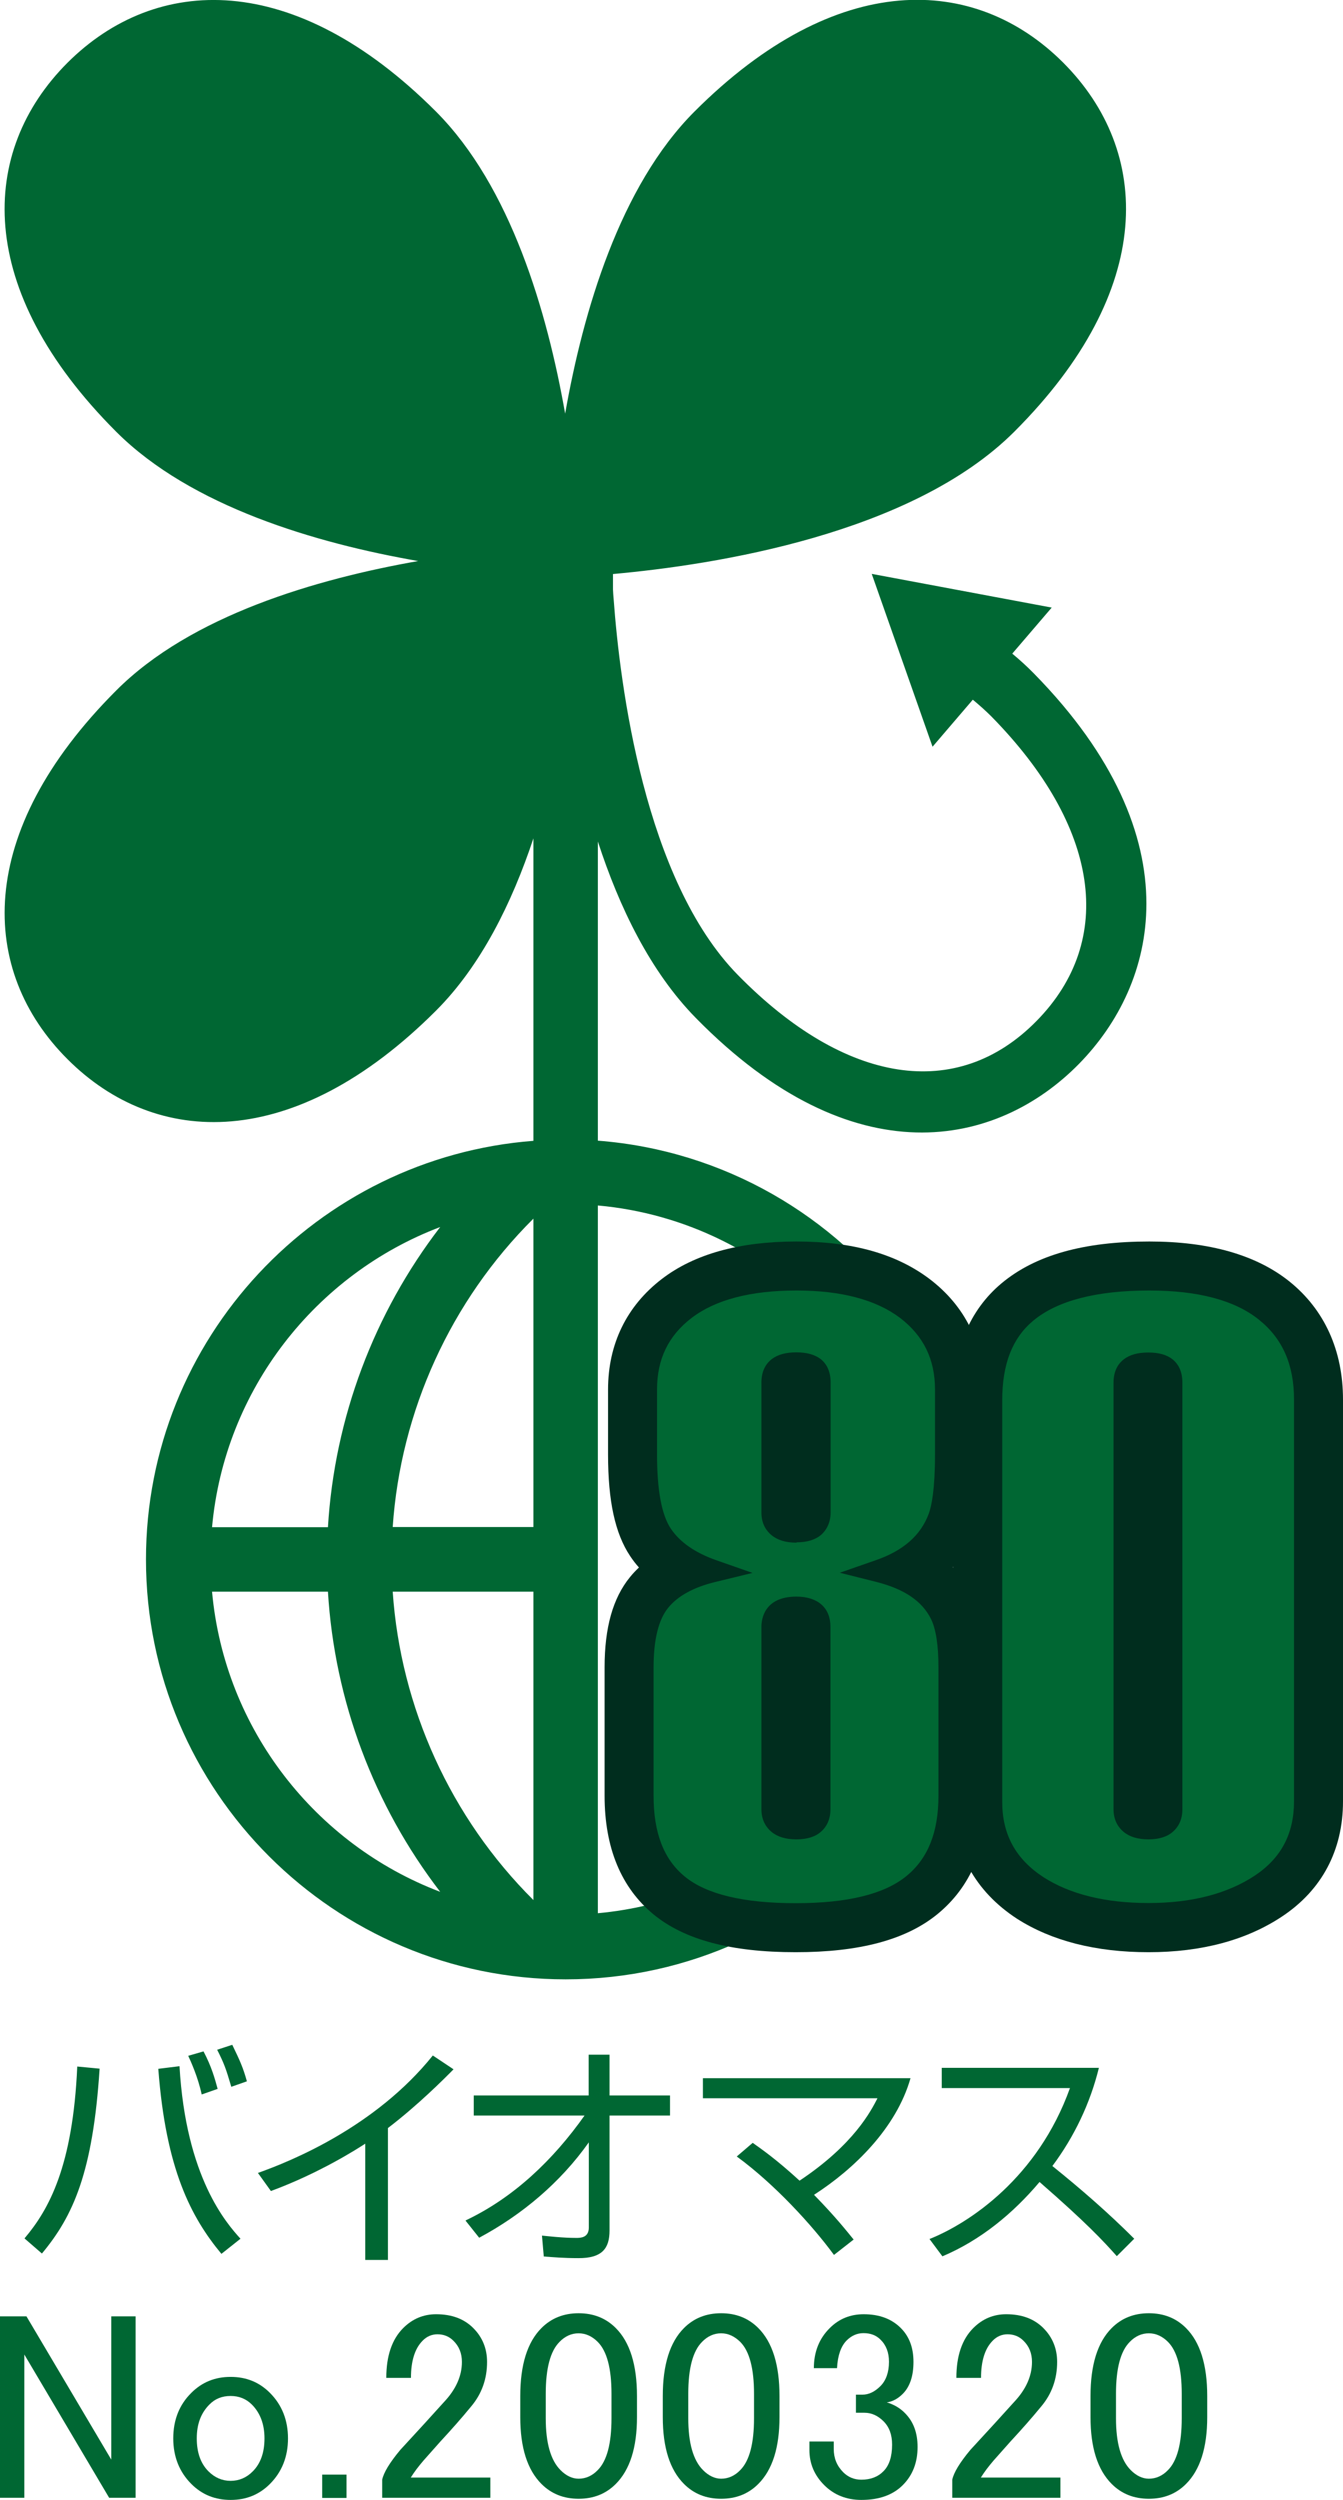 <?xml version="1.0" encoding="UTF-8"?><svg id="Layer_2" xmlns="http://www.w3.org/2000/svg" viewBox="0 0 81.7 151.99"><defs><style>.cls-1{fill:#006733;}.cls-2{fill:#002d1e;}</style></defs><g id="_字"><g><path class="cls-1" d="M47.67,111.83c-3.18,2.48-7.06,4.1-11.3,4.49v-43.03c5.31,.48,10.06,2.89,13.56,6.52h5.13c-4.28-5.88-11.02-9.87-18.69-10.46v-18.19c1.3,4,3.19,7.91,5.96,10.73,9.6,9.78,18.34,7.85,23.31,2.79,2.41-2.46,4.1-5.81,4.1-9.74,0-4.16-1.9-8.96-6.84-13.99-.41-.42-.85-.82-1.32-1.21l2.4-2.8-10.95-2.05,3.7,10.51,2.45-2.86c.41,.34,.79,.68,1.14,1.03,6.55,6.67,7.58,13.58,2.74,18.5-4.83,4.92-11.63,3.87-18.17-2.79-5.69-5.79-7.18-17.65-7.56-22.86-.02-.2-.03-.4-.04-.58v-.94c6.22-.56,18.19-2.43,24.42-8.66,8.65-8.65,8.34-17.05,2.97-22.43-5.37-5.37-13.78-5.68-22.43,2.97-4.55,4.55-6.78,12.17-7.87,18.37-1.09-6.2-3.31-13.81-7.86-18.37C17.88-1.86,9.48-1.55,4.1,3.82-1.27,9.2-1.58,17.6,7.07,26.25c4.55,4.55,12.17,6.78,18.37,7.86-6.2,1.09-13.82,3.31-18.37,7.87C-1.58,50.63-1.27,59.03,4.11,64.4c5.37,5.37,13.78,5.68,22.42-2.96,2.72-2.72,4.61-6.53,5.92-10.47v18.39c-13.16,1.01-23.57,12.03-23.57,25.45,0,14.08,11.45,25.53,25.53,25.53,7.54,0,14.33-3.29,19.01-8.51h-5.75Zm-20.89-37.23c-4.03,5.24-6.43,11.61-6.83,18.25h-7.05c.76-8.37,6.31-15.38,13.88-18.25Zm-13.88,22.17h7.05c.4,6.64,2.8,13.01,6.83,18.25-7.57-2.87-13.12-9.88-13.88-18.25Zm19.55,18.75c-5.03-5-8.08-11.7-8.56-18.75h8.56v18.75Zm0-22.68h-8.56c.48-7.06,3.53-13.75,8.56-18.75v18.75Z"/><path class="cls-2" d="M57.77,109.18c0,2.42-.74,4.23-2.21,5.42-1.47,1.19-3.86,1.79-7.17,1.79s-5.73-.59-7.17-1.76c-1.44-1.17-2.16-2.99-2.16-5.45v-7.81c0-1.84,.34-3.19,1.03-4.04,.69-.85,1.77-1.46,3.25-1.82-1.45-.5-2.49-1.24-3.12-2.19-.64-.96-.95-2.59-.95-4.9v-3.95c0-2.06,.79-3.69,2.37-4.89,1.58-1.21,3.84-1.81,6.79-1.81s5.11,.6,6.71,1.81c1.6,1.21,2.4,2.84,2.4,4.89v3.95c0,1.8-.14,3.08-.42,3.84-.56,1.52-1.78,2.6-3.65,3.25,1.87,.47,3.12,1.34,3.76,2.6,.35,.72,.53,1.81,.53,3.25v7.81Zm-7.94-17.22v-7.91c0-.4-.11-.69-.33-.87-.22-.18-.57-.27-1.05-.27s-.84,.09-1.08,.27c-.24,.18-.36,.47-.36,.87v7.91c0,.36,.12,.64,.36,.84,.24,.2,.6,.3,1.08,.3s.83-.1,1.05-.3c.22-.2,.33-.48,.33-.84Zm0,18.04v-11.1c0-.76-.46-1.14-1.38-1.14s-1.44,.38-1.44,1.14v11.1c0,.36,.12,.64,.36,.84,.24,.2,.6,.3,1.08,.3s.83-.1,1.05-.3c.22-.2,.33-.48,.33-.84Z"/><path class="cls-2" d="M48.4,118.69c-3.92,0-6.74-.75-8.62-2.28-1.99-1.63-3-4.06-3-7.23v-7.81c0-2.41,.5-4.2,1.54-5.48,.17-.21,.35-.4,.55-.59-.2-.22-.38-.46-.54-.7-.91-1.37-1.34-3.33-1.34-6.17v-3.95c0-2.76,1.13-5.08,3.27-6.72,1.98-1.52,4.74-2.28,8.19-2.28s6.1,.77,8.1,2.28c2.16,1.64,3.31,3.96,3.31,6.72v3.95c0,2.13-.18,3.6-.57,4.64-.25,.68-.67,1.46-1.33,2.22,.55,.52,1,1.12,1.34,1.8,.52,1.07,.77,2.47,.77,4.28v7.81c0,3.14-1.03,5.56-3.06,7.21-1.91,1.55-4.73,2.3-8.61,2.3Zm-3.39-21.22l-1.1,.27c-.96,.24-1.66,.59-2.02,1.03-.16,.19-.52,.83-.52,2.6v7.81c0,1.75,.43,2.95,1.32,3.68,.69,.57,2.25,1.24,5.71,1.24s5-.7,5.72-1.28c.92-.74,1.36-1.93,1.36-3.64v-7.81c0-1.52-.23-2.11-.3-2.25-.31-.61-1.07-1.09-2.26-1.38l-1.09-.27c.19,.45,.29,.95,.29,1.44v11.1c0,1.01-.39,1.91-1.09,2.55-.66,.59-1.53,.89-2.59,.89s-1.89-.28-2.55-.83c-.77-.64-1.19-1.56-1.19-2.61v-11.1c0-.49,.09-.98,.29-1.43Zm3.44-17.41c-2.42,0-4.24,.45-5.4,1.34-1.02,.78-1.47,1.73-1.47,3.07v3.95c0,2.57,.44,3.42,.57,3.63,.35,.53,1.01,.96,1.97,1.29l1.06,.37c-.3-.51-.46-1.11-.46-1.75v-7.91c0-1.12,.45-2.08,1.27-2.7,.65-.49,1.48-.74,2.46-.74s1.86,.26,2.5,.78c.45,.36,1.18,1.19,1.18,2.65v7.91c0,.64-.16,1.24-.45,1.75l1.05-.37c1.6-.55,2.05-1.34,2.25-1.88,.06-.17,.28-.91,.28-3.04v-3.95c0-1.34-.46-2.29-1.49-3.06-1.18-.89-2.98-1.35-5.33-1.35Z"/><path class="cls-2" d="M79.4,109.51c0,2.2-.9,3.9-2.69,5.09-1.79,1.19-4.08,1.79-6.85,1.79s-5.03-.56-6.77-1.68c-1.88-1.23-2.82-2.94-2.82-5.15v-24.43c0-2.38,.71-4.17,2.13-5.36,1.6-1.34,4.1-2,7.51-2,3.13,0,5.49,.64,7.09,1.92,1.6,1.28,2.4,3.08,2.4,5.39v24.43Zm-8.15,.48v-25.94c0-.4-.11-.69-.33-.87-.22-.18-.57-.27-1.05-.27s-.84,.09-1.08,.27c-.24,.18-.36,.47-.36,.87v25.94c0,.36,.12,.64,.36,.84,.24,.2,.6,.3,1.08,.3s.83-.1,1.05-.3c.22-.2,.33-.48,.33-.84Z"/><path class="cls-2" d="M69.87,118.69c-3.21,0-5.9-.69-8.01-2.04-2.54-1.66-3.88-4.1-3.88-7.08v-24.43c0-3.08,.99-5.48,2.95-7.12,2.05-1.71,4.99-2.54,8.99-2.54,3.65,0,6.51,.82,8.52,2.43,2.13,1.71,3.26,4.19,3.26,7.18v24.43c0,2.97-1.28,5.39-3.71,7-2.17,1.44-4.9,2.17-8.12,2.17Zm.05-38.62c-2.8,0-4.89,.51-6.04,1.47-.88,.74-1.31,1.92-1.31,3.6v24.43c0,1.43,.55,2.42,1.78,3.22,1.34,.86,3.2,1.31,5.51,1.31s4.17-.47,5.58-1.4c1.15-.77,1.67-1.75,1.67-3.18v-24.43c0-1.62-.49-2.76-1.54-3.6-1.17-.94-3.08-1.42-5.65-1.42Zm-.05,33.37c-1.03,0-1.88-.28-2.55-.83-.77-.64-1.19-1.57-1.19-2.61v-25.94c0-1.12,.45-2.08,1.27-2.7,.65-.49,1.47-.73,2.46-.73s1.86,.27,2.5,.79c.44,.36,1.17,1.18,1.17,2.65v25.94c0,1.01-.39,1.91-1.09,2.54-.66,.59-1.53,.89-2.59,.89Z"/><path class="cls-1" d="M57.77,109.18c0,2.42-.74,4.23-2.21,5.42-1.47,1.19-3.86,1.79-7.17,1.79s-5.73-.59-7.17-1.76c-1.44-1.17-2.16-2.99-2.16-5.45v-7.81c0-1.84,.34-3.19,1.03-4.04,.69-.85,1.77-1.46,3.25-1.82-1.45-.5-2.49-1.24-3.12-2.19-.64-.96-.95-2.59-.95-4.9v-3.95c0-2.06,.79-3.69,2.37-4.89,1.58-1.21,3.84-1.81,6.79-1.81s5.11,.6,6.71,1.81c1.6,1.21,2.4,2.84,2.4,4.89v3.95c0,1.8-.14,3.08-.42,3.84-.56,1.52-1.78,2.6-3.65,3.25,1.87,.47,3.12,1.34,3.76,2.6,.35,.72,.53,1.81,.53,3.25v7.81Zm-7.94-17.22v-7.91c0-.4-.11-.69-.33-.87-.22-.18-.57-.27-1.05-.27s-.84,.09-1.08,.27c-.24,.18-.36,.47-.36,.87v7.91c0,.36,.12,.64,.36,.84,.24,.2,.6,.3,1.08,.3s.83-.1,1.05-.3c.22-.2,.33-.48,.33-.84Zm0,18.04v-11.1c0-.76-.46-1.14-1.38-1.14s-1.44,.38-1.44,1.14v11.1c0,.36,.12,.64,.36,.84,.24,.2,.6,.3,1.08,.3s.83-.1,1.05-.3c.22-.2,.33-.48,.33-.84Z"/><path class="cls-2" d="M48.4,117.08c-3.54,0-6.02-.63-7.6-1.92-1.6-1.31-2.41-3.32-2.41-5.99v-7.81c0-2.03,.39-3.49,1.18-4.47,.48-.6,1.14-1.09,1.95-1.47-.79-.47-1.41-1.05-1.86-1.72-.72-1.08-1.07-2.81-1.07-5.28v-3.95c0-2.27,.89-4.1,2.64-5.44,1.7-1.3,4.12-1.95,7.21-1.95s5.41,.66,7.13,1.95c1.77,1.34,2.67,3.17,2.67,5.44v3.95c0,1.9-.15,3.24-.47,4.08-.46,1.22-1.29,2.2-2.48,2.92,1.19,.56,2.04,1.36,2.55,2.38,.41,.83,.6,2,.6,3.56v7.81c0,2.63-.83,4.63-2.47,5.96-1.61,1.31-4.1,1.94-7.6,1.94Zm.05-38.62c-2.78,0-4.93,.56-6.38,1.67-1.41,1.08-2.1,2.5-2.1,4.35v3.95c0,2.16,.28,3.68,.84,4.51,.55,.82,1.48,1.47,2.77,1.92l2.2,.77-2.26,.55c-1.33,.32-2.3,.86-2.88,1.58-.58,.72-.88,1.93-.88,3.61v7.81c0,2.26,.62,3.87,1.91,4.92,1.31,1.07,3.57,1.61,6.73,1.61s5.39-.55,6.73-1.64c1.32-1.07,1.96-2.67,1.96-4.89v-7.81c0-1.33-.15-2.33-.46-2.95-.54-1.08-1.62-1.81-3.31-2.24l-2.23-.56,2.18-.76c1.68-.58,2.74-1.51,3.23-2.83,.17-.46,.38-1.47,.38-3.6v-3.95c0-1.84-.7-3.26-2.12-4.35-1.47-1.11-3.59-1.67-6.3-1.67Zm0,33.37c-.64,0-1.15-.15-1.52-.46-.28-.23-.61-.66-.61-1.37v-11.1c0-.43,.15-1.83,2.13-1.83,1.3,0,2.07,.68,2.07,1.83v11.1c0,.7-.3,1.12-.56,1.35-.35,.32-.86,.48-1.51,.48Zm0-13.38c-.75,0-.75,.23-.75,.45v11.1c0,.22,.08,.29,.11,.32,.05,.04,.21,.14,.64,.14,.34,0,.53-.06,.59-.12,.03-.03,.1-.09,.1-.33v-11.1c0-.23,0-.45-.7-.45Zm0-4.66c-.64,0-1.15-.15-1.52-.46-.28-.23-.61-.65-.61-1.37v-7.91c0-.77,.34-1.2,.63-1.42,.37-.28,.86-.41,1.5-.41s1.13,.14,1.49,.42c.27,.22,.59,.64,.59,1.4v7.91c0,.7-.31,1.12-.56,1.35-.35,.31-.86,.47-1.51,.47Zm0-10.18c-.44,0-.61,.09-.67,.13-.07,.05-.08,.2-.08,.32v7.91c0,.22,.07,.28,.11,.31,.05,.04,.21,.14,.64,.14,.34,0,.53-.06,.59-.12,.03-.03,.1-.09,.1-.33v-7.91c0-.17-.03-.29-.08-.33-.02-.02-.16-.11-.62-.11Z"/><path class="cls-1" d="M79.4,109.51c0,2.2-.9,3.9-2.69,5.09-1.79,1.19-4.08,1.79-6.85,1.79s-5.03-.56-6.77-1.68c-1.88-1.23-2.82-2.94-2.82-5.15v-24.43c0-2.38,.71-4.17,2.13-5.36,1.6-1.34,4.1-2,7.51-2,3.13,0,5.49,.64,7.09,1.92,1.6,1.28,2.4,3.08,2.4,5.39v24.43Zm-8.15,.48v-25.94c0-.4-.11-.69-.33-.87-.22-.18-.57-.27-1.05-.27s-.84,.09-1.08,.27c-.24,.18-.36,.47-.36,.87v25.94c0,.36,.12,.64,.36,.84,.24,.2,.6,.3,1.08,.3s.83-.1,1.05-.3c.22-.2,.33-.48,.33-.84Z"/><path class="cls-2" d="M69.87,117.08c-2.89,0-5.29-.6-7.14-1.79-2.08-1.36-3.14-3.29-3.14-5.73v-24.43c0-2.59,.8-4.57,2.38-5.89,1.72-1.44,4.4-2.17,7.95-2.17,3.27,0,5.8,.7,7.52,2.07,1.76,1.41,2.65,3.41,2.65,5.93v24.43c0,2.44-1.01,4.34-3,5.67-1.9,1.26-4.33,1.9-7.23,1.9Zm.05-38.62c-3.23,0-5.61,.62-7.07,1.84-1.27,1.06-1.88,2.64-1.88,4.83v24.43c0,1.97,.82,3.47,2.51,4.57,1.62,1.04,3.77,1.57,6.39,1.57s4.79-.56,6.47-1.67c1.6-1.07,2.38-2.54,2.38-4.52v-24.43c0-2.11-.7-3.7-2.14-4.85-1.47-1.18-3.71-1.77-6.66-1.77Zm-.05,33.37c-.64,0-1.15-.15-1.52-.46-.28-.23-.61-.66-.61-1.37v-25.94c0-.78,.34-1.2,.63-1.42,.37-.28,.85-.41,1.49-.41s1.14,.14,1.49,.43c.27,.22,.58,.64,.58,1.4v25.94c0,.7-.3,1.12-.56,1.35-.35,.32-.86,.48-1.51,.48Zm0-28.22c-.44,0-.61,.09-.67,.13-.07,.06-.09,.22-.09,.32v25.94c0,.22,.08,.29,.11,.32,.05,.04,.21,.14,.64,.14,.34,0,.53-.06,.59-.12,.03-.02,.1-.09,.1-.33v-25.94c0-.17-.03-.3-.08-.34-.02-.02-.17-.12-.62-.12Z"/><path class="cls-1" d="M1.49,136.09c1.49-1.76,2.94-4.38,3.21-10.45l1.36,.13c-.41,6.3-1.6,8.95-3.51,11.24l-1.06-.92Zm9.43-10.47c.39,6.77,2.86,9.55,3.71,10.49l-1.16,.92c-1.85-2.23-3.38-5.14-3.84-11.25l1.29-.16Zm1.35,1.72c-.23-1.07-.67-2.03-.82-2.35l.93-.27c.49,.92,.7,1.69,.86,2.28l-.97,.34Zm1.8-.47c-.33-1.12-.44-1.42-.86-2.25l.92-.3c.47,.97,.66,1.39,.89,2.22l-.94,.33Z"/><path class="cls-1" d="M23.59,137.4h-1.37v-7.07c-.46,.3-2.78,1.79-5.74,2.88l-.79-1.1c2.06-.73,7.16-2.81,10.64-7.14l1.26,.84c-.56,.57-2.19,2.2-3.99,3.57v8.03Z"/><path class="cls-1" d="M28.32,135c2.96-1.4,5.35-3.71,7.24-6.38h-6.74v-1.22h6.99v-2.48h1.27v2.48h3.68v1.22h-3.68v6.99c0,1.07-.43,1.69-1.9,1.68-.9,0-1.56-.06-2.1-.1l-.11-1.27c.42,.04,1.26,.14,2.09,.14,.24,0,.76,0,.76-.63v-5.18c-1.72,2.43-4.04,4.39-6.67,5.8l-.82-1.03Z"/><path class="cls-1" d="M50.73,137.09c-1.32-1.8-3.62-4.31-5.91-5.98l.97-.83c.56,.4,1.42,.99,2.85,2.3,3.31-2.2,4.35-4.25,4.74-5.01h-10.62v-1.22h12.63c-.87,3.05-3.46,5.54-5.87,7.09,1.33,1.36,2,2.22,2.41,2.72l-1.19,.93Z"/><path class="cls-1" d="M56.54,136.13c2.41-.96,6.59-3.71,8.55-9.18h-7.8v-1.23h9.56c-.53,2.16-1.5,4.19-2.83,5.97,1.73,1.39,3.41,2.85,4.98,4.42l-1.06,1.06c-.8-.9-1.85-2.03-4.7-4.51-1.62,1.92-3.59,3.54-5.91,4.52l-.79-1.06Z"/><g><path class="cls-1" d="M0,140.83H1.61l5.16,8.71v-8.71h1.48v11.03h-1.61l-5.16-8.71v8.71H0v-11.03Z"/><path class="cls-1" d="M11.64,145.48c.65-.65,1.44-.97,2.39-.97s1.74,.32,2.39,.97c.73,.73,1.1,1.66,1.1,2.77s-.37,2.04-1.1,2.77c-.65,.65-1.44,.97-2.39,.97s-1.74-.32-2.39-.97c-.73-.73-1.1-1.66-1.1-2.77s.36-2.04,1.1-2.77Zm1.1,.71c-.52,.52-.77,1.2-.77,2.06s.24,1.53,.71,2c.39,.39,.84,.58,1.35,.58s.97-.19,1.35-.58c.47-.47,.71-1.14,.71-2s-.26-1.55-.77-2.06c-.34-.34-.77-.52-1.29-.52s-.95,.17-1.29,.52Z"/><path class="cls-1" d="M19.6,150.45h1.48v1.42h-1.48v-1.42Z"/><path class="cls-1" d="M23.5,144.57c0-1.33,.34-2.34,1.03-3.03,.56-.56,1.23-.84,2-.84,.95,0,1.7,.28,2.26,.84,.56,.56,.84,1.25,.84,2.06,0,1.03-.32,1.94-.97,2.71-.6,.73-1.23,1.44-1.87,2.13-.34,.39-.69,.77-1.03,1.16-.3,.35-.56,.69-.77,1.03h4.84v1.23h-6.58v-1.1c.09-.43,.45-1.03,1.1-1.81,1.07-1.16,1.96-2.13,2.65-2.9,.73-.77,1.1-1.59,1.1-2.45,0-.52-.17-.95-.52-1.29-.26-.26-.58-.39-.97-.39-.34,0-.65,.13-.9,.39-.47,.47-.71,1.23-.71,2.26h-1.48Z"/><path class="cls-1" d="M31.65,145.67c0-1.89,.43-3.27,1.29-4.13,.6-.6,1.35-.9,2.26-.9s1.66,.3,2.26,.9c.86,.86,1.29,2.24,1.29,4.13v1.29c0,1.85-.43,3.2-1.29,4.06-.6,.6-1.35,.9-2.26,.9s-1.66-.3-2.26-.9c-.86-.86-1.29-2.21-1.29-4.06v-1.29Zm2.39-3.29c-.56,.56-.84,1.61-.84,3.16v1.48c0,1.51,.3,2.56,.9,3.16,.34,.34,.71,.52,1.1,.52,.43,0,.82-.17,1.16-.52,.56-.56,.84-1.61,.84-3.16v-1.48c0-1.55-.28-2.6-.84-3.16-.34-.34-.73-.52-1.16-.52s-.82,.17-1.16,.52Z"/><path class="cls-1" d="M40.32,145.67c0-1.89,.43-3.27,1.29-4.13,.6-.6,1.35-.9,2.26-.9s1.66,.3,2.26,.9c.86,.86,1.29,2.24,1.29,4.13v1.29c0,1.85-.43,3.2-1.29,4.06-.6,.6-1.35,.9-2.26,.9s-1.66-.3-2.26-.9c-.86-.86-1.29-2.21-1.29-4.06v-1.29Zm2.39-3.29c-.56,.56-.84,1.61-.84,3.16v1.48c0,1.51,.3,2.56,.9,3.16,.34,.34,.71,.52,1.1,.52,.43,0,.82-.17,1.16-.52,.56-.56,.84-1.61,.84-3.16v-1.48c0-1.55-.28-2.6-.84-3.16-.35-.34-.73-.52-1.16-.52s-.82,.17-1.16,.52Z"/><path class="cls-1" d="M49.51,143.99c0-.99,.32-1.81,.97-2.45,.56-.56,1.25-.84,2.06-.84,.95,0,1.7,.28,2.26,.84,.52,.52,.77,1.2,.77,2.06s-.22,1.51-.65,1.94c-.3,.3-.62,.47-.97,.52,.43,.13,.8,.34,1.1,.65,.52,.52,.77,1.2,.77,2.06,0,.95-.3,1.72-.9,2.32-.6,.6-1.44,.9-2.52,.9-.9,0-1.66-.3-2.26-.9-.6-.6-.9-1.31-.9-2.13v-.52h1.48v.45c0,.56,.19,1.03,.58,1.42,.3,.3,.67,.45,1.1,.45,.56,0,1.01-.17,1.35-.52,.34-.34,.52-.88,.52-1.61,0-.6-.17-1.07-.52-1.42-.34-.34-.73-.52-1.16-.52h-.52v-1.1h.39c.39,0,.75-.17,1.1-.52,.34-.34,.52-.84,.52-1.48,0-.56-.17-1.01-.52-1.35-.26-.26-.6-.39-1.03-.39-.39,0-.73,.15-1.03,.45-.34,.35-.54,.9-.58,1.68h-1.42Z"/><path class="cls-1" d="M58.18,144.57c0-1.33,.34-2.34,1.03-3.03,.56-.56,1.23-.84,2-.84,.95,0,1.7,.28,2.26,.84,.56,.56,.84,1.25,.84,2.06,0,1.03-.32,1.94-.97,2.71-.6,.73-1.23,1.44-1.87,2.13-.34,.39-.69,.77-1.03,1.16-.3,.35-.56,.69-.77,1.03h4.84v1.23h-6.58v-1.1c.09-.43,.45-1.03,1.1-1.81,1.07-1.16,1.96-2.13,2.65-2.9,.73-.77,1.1-1.59,1.1-2.45,0-.52-.17-.95-.52-1.29-.26-.26-.58-.39-.97-.39-.34,0-.65,.13-.9,.39-.47,.47-.71,1.23-.71,2.26h-1.48Z"/><path class="cls-1" d="M66.34,145.67c0-1.89,.43-3.27,1.29-4.13,.6-.6,1.35-.9,2.26-.9s1.66,.3,2.26,.9c.86,.86,1.29,2.24,1.29,4.13v1.29c0,1.85-.43,3.2-1.29,4.06-.6,.6-1.35,.9-2.26,.9s-1.66-.3-2.26-.9c-.86-.86-1.29-2.21-1.29-4.06v-1.29Zm2.39-3.29c-.56,.56-.84,1.61-.84,3.16v1.48c0,1.51,.3,2.56,.9,3.16,.34,.34,.71,.52,1.1,.52,.43,0,.82-.17,1.16-.52,.56-.56,.84-1.61,.84-3.16v-1.48c0-1.55-.28-2.6-.84-3.16-.34-.34-.73-.52-1.16-.52s-.82,.17-1.16,.52Z"/></g></g></g></svg>